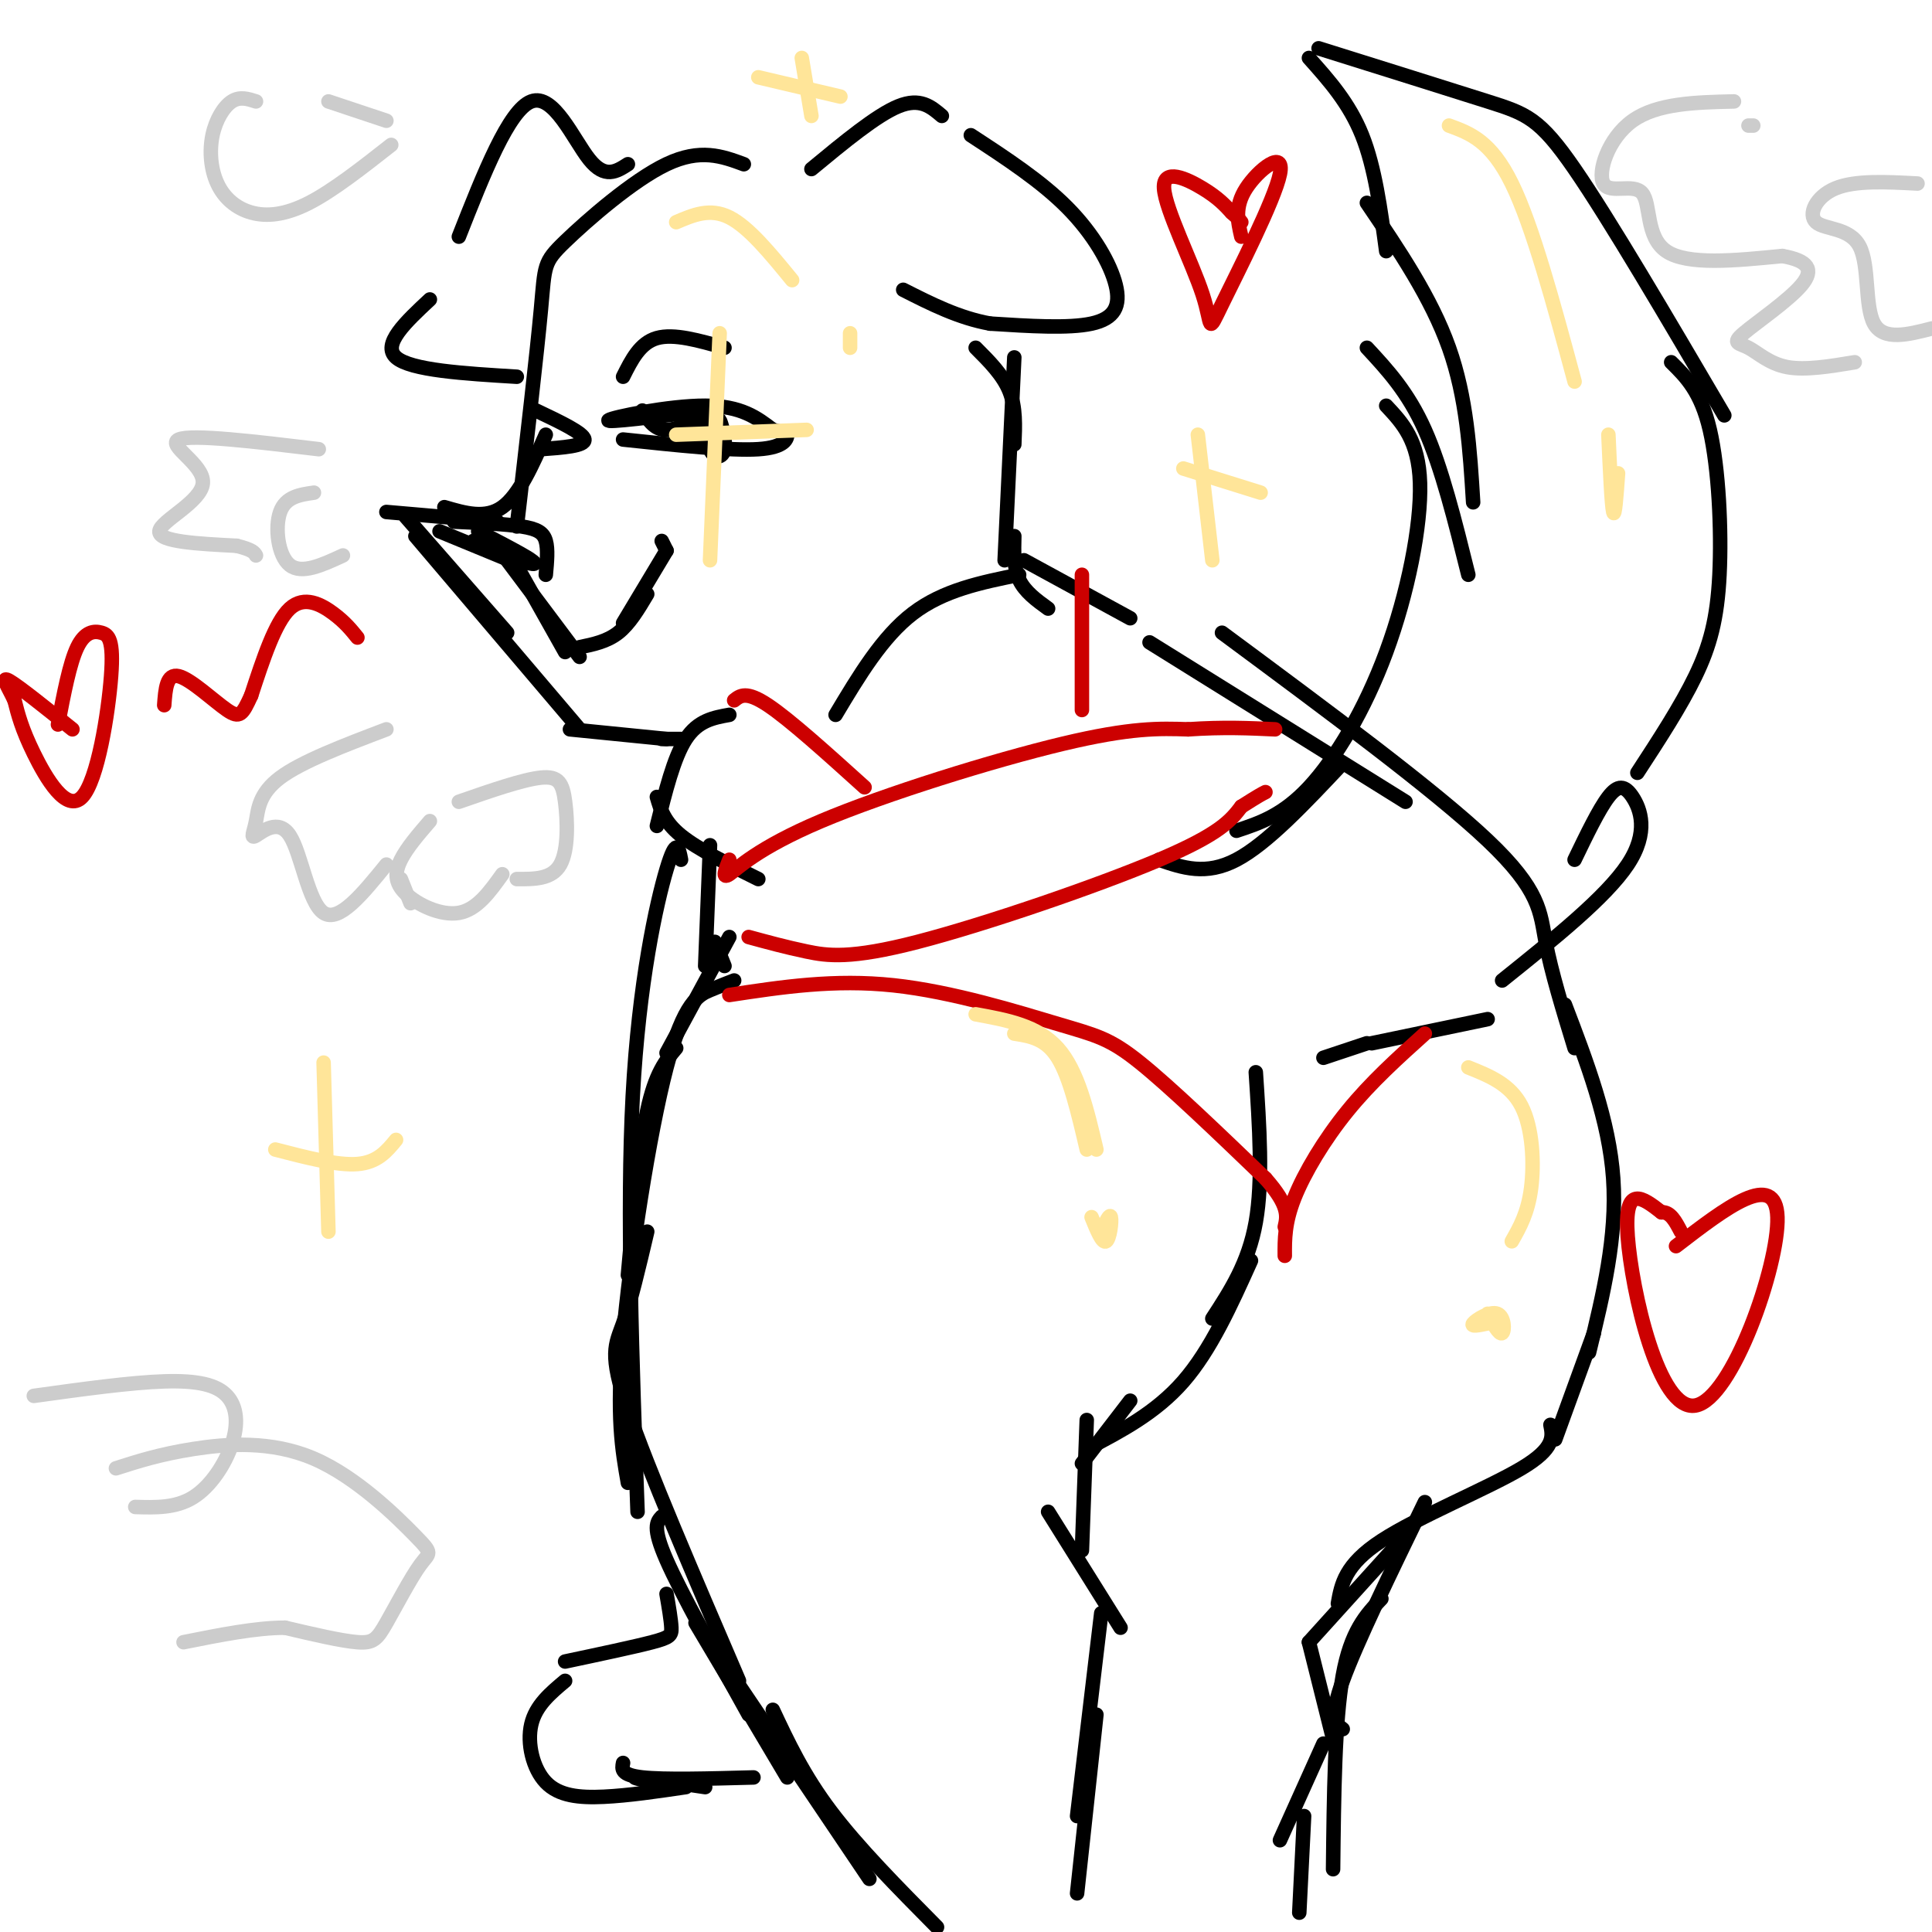 <svg viewBox='0 0 400 400' version='1.1' xmlns='http://www.w3.org/2000/svg' xmlns:xlink='http://www.w3.org/1999/xlink'><g fill='none' stroke='rgb(0,0,0)' stroke-width='3' stroke-linecap='round' stroke-linejoin='round'><path d='M154,34c-4.506,-1.661 -9.012,-3.321 -16,0c-6.988,3.321 -16.458,11.625 -21,16c-4.542,4.375 -4.155,4.821 -5,14c-0.845,9.179 -2.923,27.089 -5,45'/><path d='M113,90c-2.750,6.250 -5.500,12.500 -9,15c-3.500,2.500 -7.750,1.250 -12,0'/><path d='M103,108c0.000,0.000 -23.000,-2.000 -23,-2'/><path d='M84,107c0.000,0.000 21.000,24.000 21,24'/><path d='M86,111c0.000,0.000 34.000,40.000 34,40'/><path d='M118,151c0.000,0.000 20.000,2.000 20,2'/><path d='M137,153c0.000,0.000 4.000,0.000 4,0'/><path d='M94,108c5.356,0.244 10.711,0.489 14,1c3.289,0.511 4.511,1.289 5,3c0.489,1.711 0.244,4.356 0,7'/><path d='M108,117c0.000,0.000 -17.000,-7.000 -17,-7'/><path d='M98,112c6.679,2.554 13.357,5.107 12,4c-1.357,-1.107 -10.750,-5.875 -11,-6c-0.250,-0.125 8.643,4.393 11,6c2.357,1.607 -1.821,0.304 -6,-1'/><path d='M105,116c0.000,0.000 15.000,20.000 15,20'/><path d='M108,119c0.000,0.000 9.000,16.000 9,16'/><path d='M120,134c2.833,-0.583 5.667,-1.167 8,-3c2.333,-1.833 4.167,-4.917 6,-8'/><path d='M129,129c0.000,0.000 9.000,-15.000 9,-15'/><path d='M138,114c0.000,0.000 -1.000,-2.000 -1,-2'/><path d='M133,85c1.250,2.000 2.500,4.000 5,4c2.500,0.000 6.250,-2.000 10,-4'/><path d='M146,85c-10.356,1.289 -20.711,2.578 -20,2c0.711,-0.578 12.489,-3.022 20,-3c7.511,0.022 10.756,2.511 14,5'/><path d='M160,89c2.869,0.798 3.042,0.292 3,1c-0.042,0.708 -0.298,2.631 -6,3c-5.702,0.369 -16.851,-0.815 -28,-2'/><path d='M146,89c-2.940,-0.524 -5.881,-1.048 -6,0c-0.119,1.048 2.583,3.667 4,3c1.417,-0.667 1.548,-4.619 2,-5c0.452,-0.381 1.226,2.810 2,6'/><path d='M148,93c0.137,-0.764 -0.521,-5.674 -1,-6c-0.479,-0.326 -0.778,3.933 0,6c0.778,2.067 2.632,1.941 3,0c0.368,-1.941 -0.752,-5.697 -1,-6c-0.248,-0.303 0.376,2.849 1,6'/><path d='M129,78c1.750,-3.500 3.500,-7.000 7,-8c3.500,-1.000 8.750,0.500 14,2'/><path d='M111,85c4.917,2.333 9.833,4.667 10,6c0.167,1.333 -4.417,1.667 -9,2'/><path d='M168,35c6.750,-5.583 13.500,-11.167 18,-13c4.500,-1.833 6.750,0.083 9,2'/><path d='M201,28c7.298,4.768 14.595,9.536 20,15c5.405,5.464 8.917,11.625 10,16c1.083,4.375 -0.262,6.964 -5,8c-4.738,1.036 -12.869,0.518 -21,0'/><path d='M205,67c-6.500,-1.167 -12.250,-4.083 -18,-7'/><path d='M130,34c-2.378,1.533 -4.756,3.067 -8,-1c-3.244,-4.067 -7.356,-13.733 -12,-12c-4.644,1.733 -9.822,14.867 -15,28'/><path d='M89,62c-5.000,4.667 -10.000,9.333 -7,12c3.000,2.667 14.000,3.333 25,4'/><path d='M202,72c2.833,2.833 5.667,5.667 7,9c1.333,3.333 1.167,7.167 1,11'/><path d='M210,74c0.000,0.000 -2.000,42.000 -2,42'/><path d='M210,111c-0.083,3.250 -0.167,6.500 1,9c1.167,2.500 3.583,4.250 6,6'/><path d='M212,116c0.000,0.000 22.000,12.000 22,12'/><path d='M211,119c-7.833,1.583 -15.667,3.167 -22,8c-6.333,4.833 -11.167,12.917 -16,21'/><path d='M151,148c-3.250,0.583 -6.500,1.167 -9,5c-2.500,3.833 -4.250,10.917 -6,18'/><path d='M136,165c0.750,2.583 1.500,5.167 5,8c3.500,2.833 9.750,5.917 16,9'/><path d='M147,175c0.000,0.000 -1.000,25.000 -1,25'/><path d='M148,195c0.000,0.000 2.000,5.000 2,5'/><path d='M151,194c0.000,0.000 -13.000,24.000 -13,24'/><path d='M140,217c-2.167,2.583 -4.333,5.167 -6,13c-1.667,7.833 -2.833,20.917 -4,34'/><path d='M238,133c0.000,0.000 53.000,33.000 53,33'/><path d='M253,131c22.022,16.311 44.044,32.622 55,43c10.956,10.378 10.844,14.822 12,21c1.156,6.178 3.578,14.089 6,22'/><path d='M324,208c4.583,12.000 9.167,24.000 10,36c0.833,12.000 -2.083,24.000 -5,36'/><path d='M330,276c0.000,0.000 -8.000,22.000 -8,22'/><path d='M240,178c4.833,1.667 9.667,3.333 16,0c6.333,-3.333 14.167,-11.667 22,-20'/><path d='M256,172c4.780,-1.583 9.560,-3.167 15,-9c5.440,-5.833 11.542,-15.917 16,-28c4.458,-12.083 7.274,-26.167 7,-35c-0.274,-8.833 -3.637,-12.417 -7,-16'/><path d='M283,72c4.250,4.583 8.500,9.167 12,17c3.500,7.833 6.250,18.917 9,30'/><path d='M305,104c-0.667,-10.833 -1.333,-21.667 -5,-32c-3.667,-10.333 -10.333,-20.167 -17,-30'/><path d='M287,52c-1.167,-8.667 -2.333,-17.333 -5,-24c-2.667,-6.667 -6.833,-11.333 -11,-16'/><path d='M273,10c13.467,4.222 26.933,8.444 35,11c8.067,2.556 10.733,3.444 18,14c7.267,10.556 19.133,30.778 31,51'/><path d='M346,75c3.077,3.030 6.155,6.060 8,14c1.845,7.940 2.458,20.792 2,30c-0.458,9.208 -1.988,14.774 -5,21c-3.012,6.226 -7.506,13.113 -12,20'/><path d='M326,178c2.518,-5.220 5.036,-10.440 7,-13c1.964,-2.560 3.375,-2.458 5,0c1.625,2.458 3.464,7.274 -1,14c-4.464,6.726 -15.232,15.363 -26,24'/><path d='M308,211c0.000,0.000 -24.000,5.000 -24,5'/><path d='M283,216c0.000,0.000 -9.000,3.000 -9,3'/><path d='M260,222c0.750,11.250 1.500,22.500 0,31c-1.500,8.500 -5.250,14.250 -9,20'/><path d='M259,261c-4.167,9.250 -8.333,18.500 -14,25c-5.667,6.500 -12.833,10.250 -20,14'/><path d='M234,290c0.000,0.000 -10.000,13.000 -10,13'/><path d='M152,203c-1.369,0.524 -2.738,1.048 -5,2c-2.262,0.952 -5.417,2.333 -9,16c-3.583,13.667 -7.595,39.619 -9,56c-1.405,16.381 -0.202,23.190 1,30'/><path d='M134,255c-1.711,7.267 -3.422,14.533 -5,19c-1.578,4.467 -3.022,6.133 1,18c4.022,11.867 13.511,33.933 23,56'/><path d='M137,314c-1.000,1.083 -2.000,2.167 1,9c3.000,6.833 10.000,19.417 17,32'/><path d='M144,336c0.000,0.000 19.000,32.000 19,32'/><path d='M149,343c0.000,0.000 31.000,46.000 31,46'/><path d='M160,354c3.167,6.750 6.333,13.500 12,21c5.667,7.500 13.833,15.750 22,24'/><path d='M225,294c0.000,0.000 -1.000,27.000 -1,27'/><path d='M217,313c0.000,0.000 15.000,24.000 15,24'/><path d='M228,334c0.000,0.000 -5.000,42.000 -5,42'/><path d='M227,355c0.000,0.000 -4.000,37.000 -4,37'/><path d='M321,295c0.489,2.422 0.978,4.844 -6,9c-6.978,4.156 -21.422,10.044 -29,15c-7.578,4.956 -8.289,8.978 -9,13'/><path d='M290,319c0.000,0.000 -19.000,21.000 -19,21'/><path d='M271,340c0.000,0.000 5.000,20.000 5,20'/><path d='M274,361c0.000,0.000 -9.000,20.000 -9,20'/><path d='M270,376c0.000,0.000 -1.000,20.000 -1,20'/><path d='M141,178c-0.467,-2.467 -0.933,-4.933 -3,2c-2.067,6.933 -5.733,23.267 -7,47c-1.267,23.733 -0.133,54.867 1,86'/><path d='M138,330c0.467,2.711 0.933,5.422 1,7c0.067,1.578 -0.267,2.022 -4,3c-3.733,0.978 -10.867,2.489 -18,4'/><path d='M117,348c-3.042,2.548 -6.083,5.095 -7,9c-0.917,3.905 0.292,9.167 3,12c2.708,2.833 6.917,3.238 12,3c5.083,-0.238 11.042,-1.119 17,-2'/><path d='M135,369c-2.417,-0.583 -4.833,-1.167 -3,-1c1.833,0.167 7.917,1.083 14,2'/><path d='M129,365c-0.250,1.250 -0.500,2.500 4,3c4.500,0.500 13.750,0.250 23,0'/></g>
<g fill='none' stroke='rgb(204,0,0)' stroke-width='3' stroke-linecap='round' stroke-linejoin='round'><path d='M151,206c10.875,-1.655 21.750,-3.310 34,-2c12.250,1.310 25.875,5.583 34,8c8.125,2.417 10.750,2.976 17,8c6.250,5.024 16.125,14.512 26,24'/><path d='M262,244c5.000,5.667 4.500,7.833 4,10'/><path d='M266,260c-0.022,-3.422 -0.044,-6.844 2,-12c2.044,-5.156 6.156,-12.044 11,-18c4.844,-5.956 10.422,-10.978 16,-16'/><path d='M155,194c3.857,1.054 7.714,2.107 12,3c4.286,0.893 9.000,1.625 23,-2c14.000,-3.625 37.286,-11.607 50,-17c12.714,-5.393 14.857,-8.196 17,-11'/><path d='M257,167c3.667,-2.333 4.333,-2.667 5,-3'/><path d='M151,178c-0.815,2.054 -1.631,4.107 0,3c1.631,-1.107 5.708,-5.375 19,-11c13.292,-5.625 35.798,-12.607 50,-16c14.202,-3.393 20.101,-3.196 26,-3'/><path d='M246,151c7.333,-0.500 12.667,-0.250 18,0'/><path d='M179,163c-7.750,-7.000 -15.500,-14.000 -20,-17c-4.500,-3.000 -5.750,-2.000 -7,-1'/><path d='M224,147c0.000,0.000 0.000,-28.000 0,-28'/><path d='M74,132c-1.289,-1.600 -2.578,-3.200 -5,-5c-2.422,-1.800 -5.978,-3.800 -9,-1c-3.022,2.800 -5.511,10.400 -8,18'/><path d='M52,144c-1.810,3.952 -2.333,4.833 -5,3c-2.667,-1.833 -7.476,-6.381 -10,-7c-2.524,-0.619 -2.762,2.690 -3,6'/><path d='M12,150c1.214,-6.367 2.428,-12.734 4,-16c1.572,-3.266 3.501,-3.430 5,-3c1.499,0.430 2.567,1.456 2,9c-0.567,7.544 -2.768,21.608 -6,25c-3.232,3.392 -7.495,-3.888 -10,-9c-2.505,-5.112 -3.253,-8.056 -4,-11'/><path d='M3,145c-1.422,-3.044 -2.978,-5.156 -1,-4c1.978,1.156 7.489,5.578 13,10'/><path d='M257,49c-0.723,-3.098 -1.446,-6.197 1,-10c2.446,-3.803 8.061,-8.311 7,-3c-1.061,5.311 -8.798,20.440 -12,27c-3.202,6.560 -1.869,4.552 -4,-2c-2.131,-6.552 -7.728,-17.649 -8,-22c-0.272,-4.351 4.779,-1.958 8,0c3.221,1.958 4.610,3.479 6,5'/><path d='M255,44c1.333,1.167 1.667,1.583 2,2'/><path d='M347,258c10.339,-7.958 20.679,-15.917 21,-6c0.321,9.917 -9.375,37.708 -17,39c-7.625,1.292 -13.179,-23.917 -14,-35c-0.821,-11.083 3.089,-8.042 7,-5'/><path d='M344,251c1.833,-0.167 2.917,1.917 4,4'/></g>
<g fill='none' stroke='rgb(204,204,204)' stroke-width='3' stroke-linecap='round' stroke-linejoin='round'><path d='M66,93c-13.185,-1.583 -26.369,-3.167 -29,-2c-2.631,1.167 5.292,5.083 5,9c-0.292,3.917 -8.798,7.833 -9,10c-0.202,2.167 7.899,2.583 16,3'/><path d='M49,113c3.333,0.833 3.667,1.417 4,2'/><path d='M65,102c-2.933,0.422 -5.867,0.844 -7,4c-1.133,3.156 -0.467,9.044 2,11c2.467,1.956 6.733,-0.022 11,-2'/><path d='M80,151c-8.779,3.337 -17.559,6.674 -22,10c-4.441,3.326 -4.544,6.643 -5,9c-0.456,2.357 -1.267,3.756 0,3c1.267,-0.756 4.610,-3.665 7,0c2.390,3.665 3.826,13.904 7,16c3.174,2.096 8.087,-3.952 13,-10'/><path d='M83,182c0.000,0.000 2.000,5.000 2,5'/><path d='M89,170c-2.375,2.756 -4.750,5.512 -6,8c-1.250,2.488 -1.375,4.708 1,7c2.375,2.292 7.250,4.655 11,4c3.750,-0.655 6.375,-4.327 9,-8'/><path d='M107,182c3.643,0.024 7.286,0.048 9,-3c1.714,-3.048 1.500,-9.167 1,-13c-0.500,-3.833 -1.286,-5.381 -5,-5c-3.714,0.381 -10.357,2.690 -17,5'/><path d='M363,26c0.000,0.000 -1.000,0.000 -1,0'/><path d='M359,21c-7.955,0.185 -15.911,0.370 -21,4c-5.089,3.630 -7.313,10.705 -6,13c1.313,2.295 6.161,-0.190 8,2c1.839,2.190 0.668,9.054 5,12c4.332,2.946 14.166,1.973 24,1'/><path d='M369,53c5.341,0.938 6.694,2.782 4,6c-2.694,3.218 -9.433,7.811 -12,10c-2.567,2.189 -0.960,1.974 1,3c1.960,1.026 4.274,3.293 8,4c3.726,0.707 8.863,-0.147 14,-1'/><path d='M397,38c-6.464,-0.344 -12.928,-0.689 -17,1c-4.072,1.689 -5.751,5.411 -4,7c1.751,1.589 6.933,1.043 9,5c2.067,3.957 1.019,12.416 3,16c1.981,3.584 6.990,2.292 12,1'/><path d='M24,304c4.547,-1.457 9.094,-2.914 16,-4c6.906,-1.086 16.173,-1.802 25,2c8.827,3.802 17.216,12.121 21,16c3.784,3.879 2.963,3.318 1,6c-1.963,2.682 -5.067,8.607 -7,12c-1.933,3.393 -2.695,4.255 -6,4c-3.305,-0.255 -9.152,-1.628 -15,-3'/><path d='M59,337c-6.000,0.000 -13.500,1.500 -21,3'/><path d='M28,312c4.196,0.126 8.392,0.252 12,-2c3.608,-2.252 6.627,-6.882 8,-11c1.373,-4.118 1.100,-7.724 -1,-10c-2.100,-2.276 -6.029,-3.222 -13,-3c-6.971,0.222 -16.986,1.611 -27,3'/><path d='M53,21c-1.668,-0.537 -3.337,-1.074 -5,0c-1.663,1.074 -3.321,3.760 -4,7c-0.679,3.240 -0.378,7.033 1,10c1.378,2.967 3.832,5.106 7,6c3.168,0.894 7.048,0.541 12,-2c4.952,-2.541 10.976,-7.271 17,-12'/><path d='M80,25c0.000,0.000 -12.000,-4.000 -12,-4'/></g>
<g fill='none' stroke='rgb(255,229,153)' stroke-width='3' stroke-linecap='round' stroke-linejoin='round'><path d='M67,220c0.000,0.000 1.000,35.000 1,35'/><path d='M57,238c6.417,1.667 12.833,3.333 17,3c4.167,-0.333 6.083,-2.667 8,-5'/><path d='M248,90c0.000,0.000 3.000,26.000 3,26'/><path d='M245,97c0.000,0.000 16.000,5.000 16,5'/><path d='M166,12c0.000,0.000 2.000,12.000 2,12'/><path d='M157,16c0.000,0.000 17.000,4.000 17,4'/><path d='M202,210c6.417,1.167 12.833,2.333 17,7c4.167,4.667 6.083,12.833 8,21'/><path d='M210,214c3.250,0.500 6.500,1.000 9,5c2.500,4.000 4.250,11.500 6,19'/><path d='M226,252c1.111,2.733 2.222,5.467 3,5c0.778,-0.467 1.222,-4.133 1,-5c-0.222,-0.867 -1.111,1.067 -2,3'/><path d='M304,221c4.333,1.733 8.667,3.467 11,8c2.333,4.533 2.667,11.867 2,17c-0.667,5.133 -2.333,8.067 -4,11'/><path d='M308,272c1.214,2.202 2.429,4.405 3,4c0.571,-0.405 0.500,-3.417 -1,-4c-1.500,-0.583 -4.429,1.262 -5,2c-0.571,0.738 1.214,0.369 3,0'/><path d='M300,26c4.333,1.583 8.667,3.167 13,12c4.333,8.833 8.667,24.917 13,41'/><path d='M333,90c0.333,7.333 0.667,14.667 1,16c0.333,1.333 0.667,-3.333 1,-8'/><path d='M140,46c3.500,-1.500 7.000,-3.000 11,-1c4.000,2.000 8.500,7.500 13,13'/><path d='M176,69c0.000,0.000 0.000,3.000 0,3'/><path d='M149,69c0.000,0.000 -2.000,47.000 -2,47'/><path d='M140,90c0.000,0.000 27.000,-1.000 27,-1'/></g>
<g fill='none' stroke='rgb(0,0,0)' stroke-width='3' stroke-linecap='round' stroke-linejoin='round'><path d='M295,311c-7.083,14.583 -14.167,29.167 -17,37c-2.833,7.833 -1.417,8.917 0,10'/><path d='M286,331c-3.167,3.333 -6.333,6.667 -8,16c-1.667,9.333 -1.833,24.667 -2,40'/></g>
</svg>